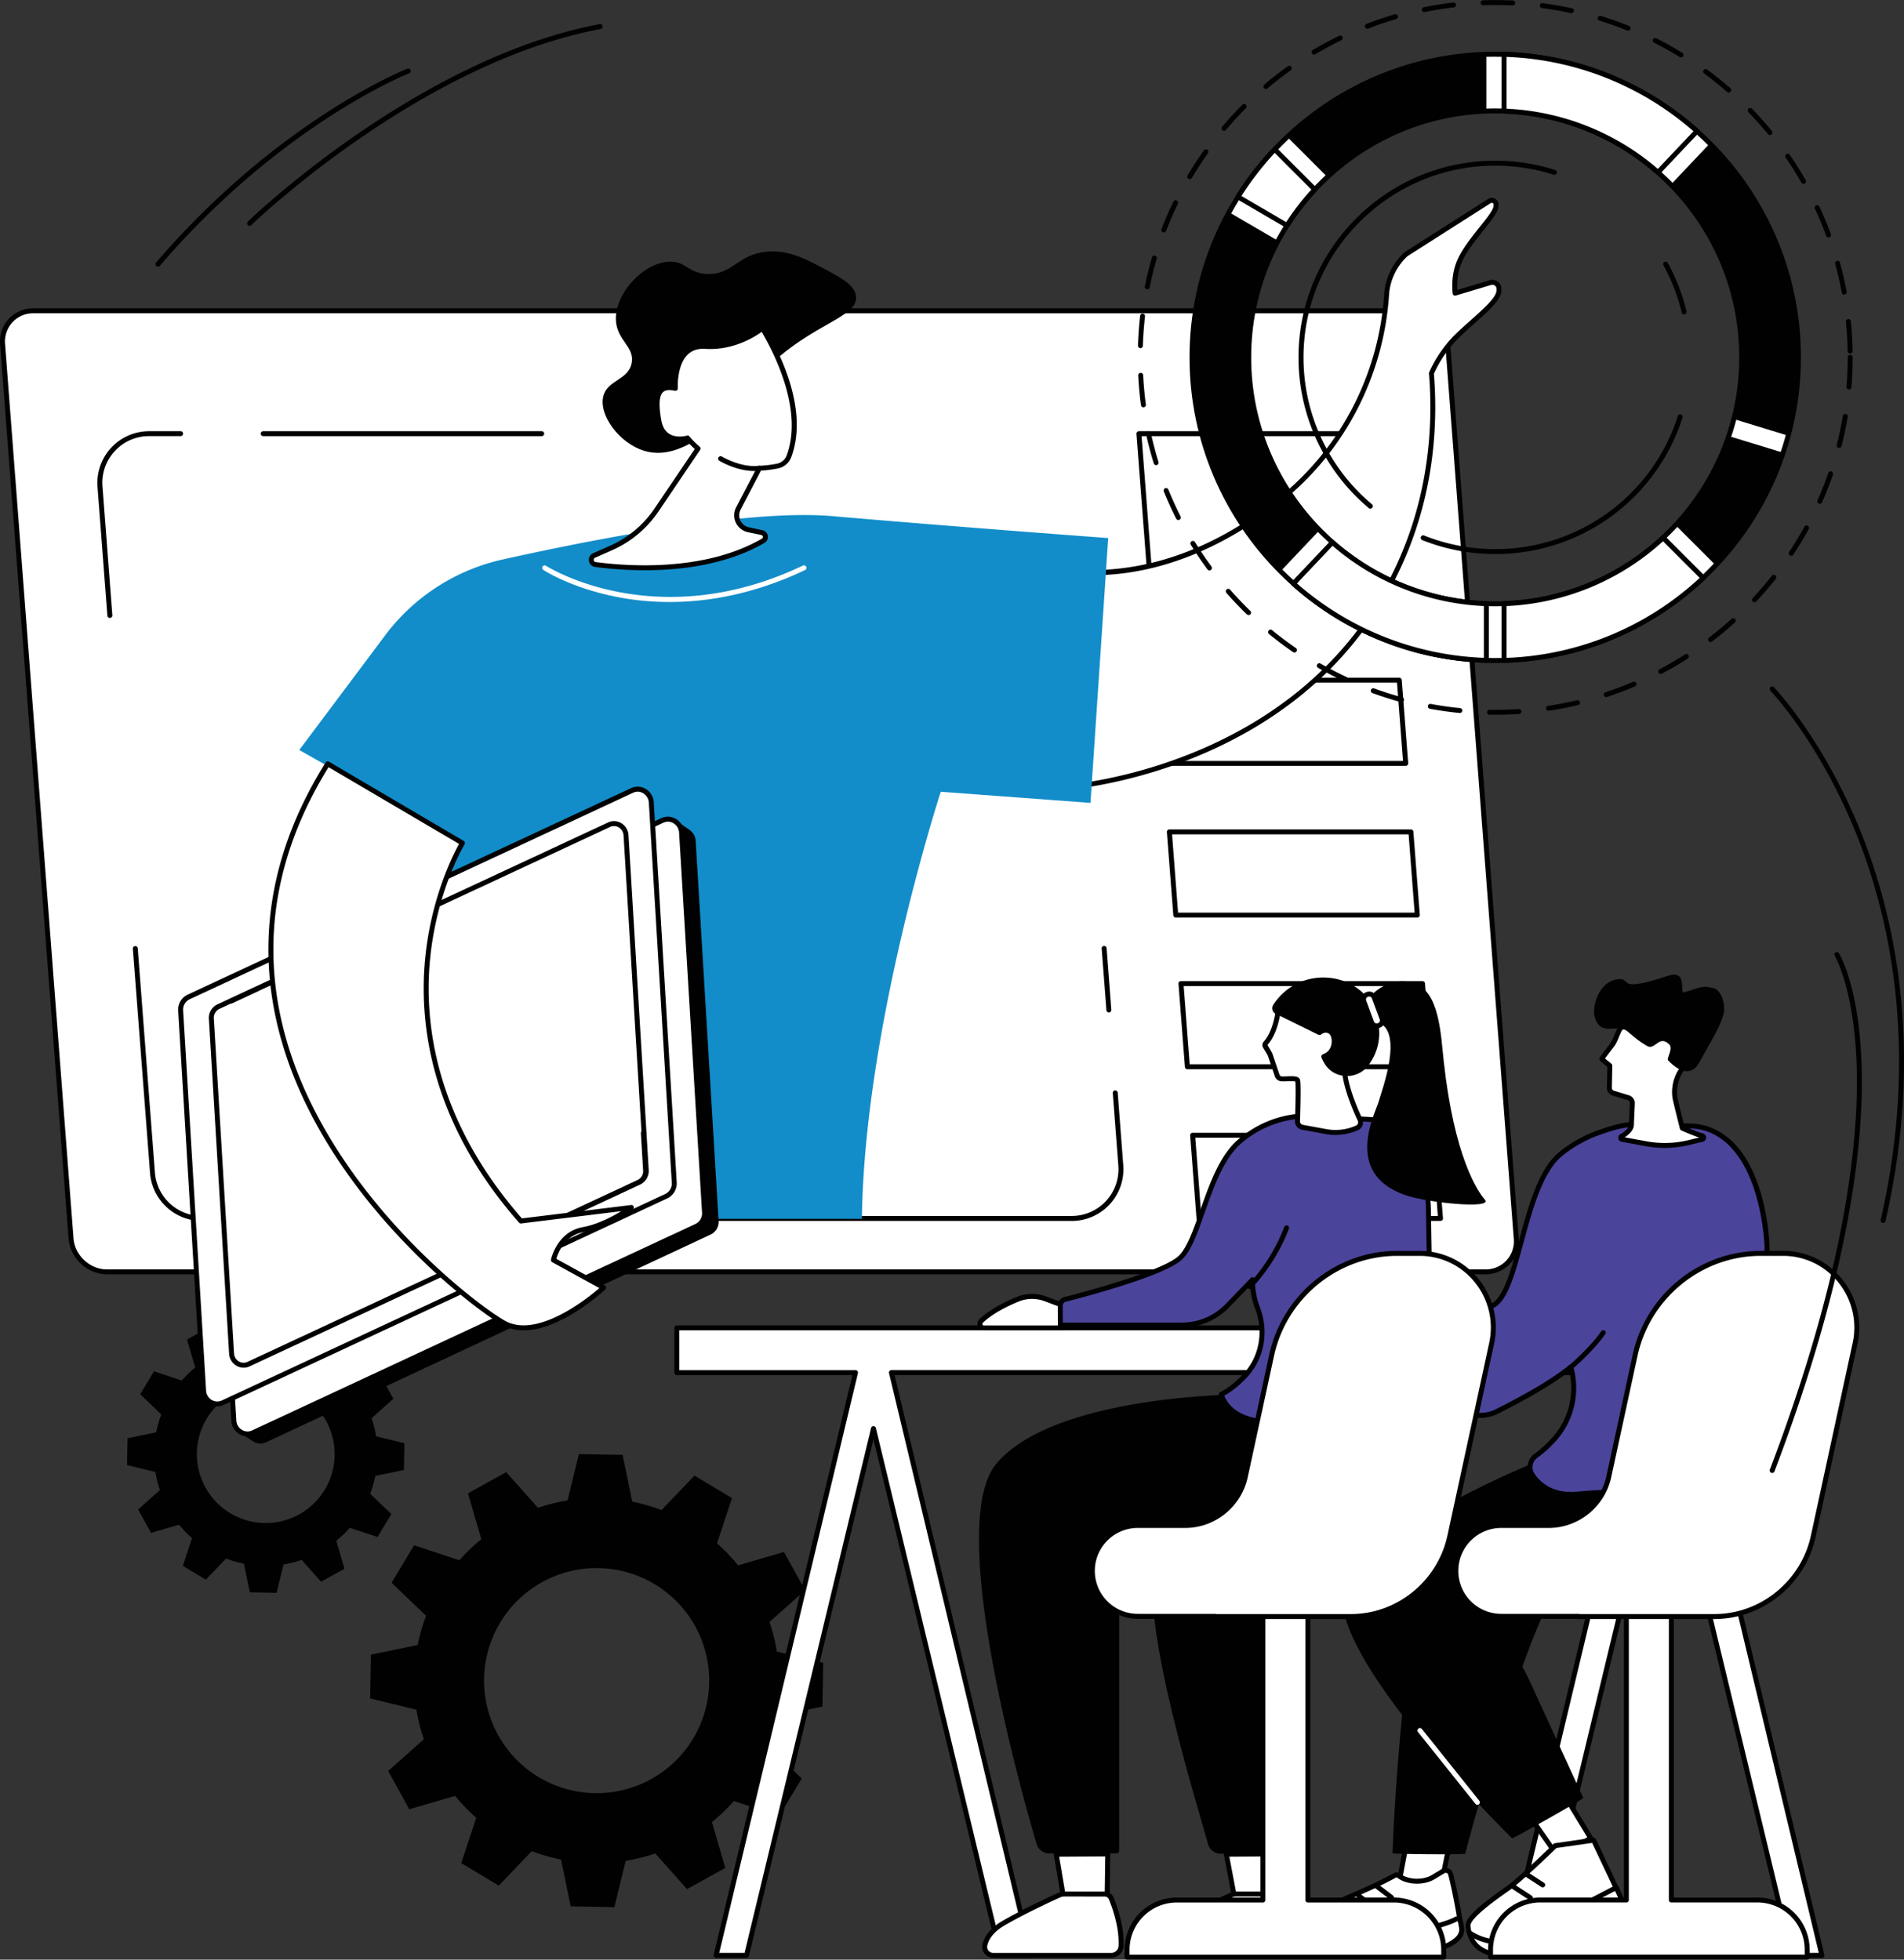 <svg id="Layer_1" data-name="Layer 1" xmlns="http://www.w3.org/2000/svg" viewBox="0 0 1777.69 1830"><rect x="0" y="0" width="1777.69" height="1830" fill="#333333" stroke="none"/><defs><style>.cls-1{fill:#010101;}.cls-2{fill:#fff;}.cls-3{fill:#128dc9;}.cls-4{fill:#4b449b;}</style></defs><g id="Online_workshop" data-name="Online workshop"><path class="cls-1" d="M-81.83,1006.11-60,994l-7.63-26.2A103.92,103.92,0,0,0-55,955.75l25.87,8.57,12.89-21.41L-36,924a105,105,0,0,0,4.8-16.71l26.73-5.52.46-25-26.48-6.48a103.58,103.58,0,0,0-4.23-16.89l20.39-18.14-12.1-21.86-26.2,7.63a103.24,103.24,0,0,0-12.07-12.55l8.58-25.87-21.41-12.89-18.88,19.72a104.52,104.52,0,0,0-16.71-4.8L-118.65,758l-25-.45L-150.11,784A102.31,102.31,0,0,0-167,788.21l-18.15-20.39L-207,779.92l7.64,26.2a103.92,103.92,0,0,0-12.55,12.06l-25.88-8.57L-250.68,831-231,849.9a105.6,105.6,0,0,0-4.81,16.71l-26.73,5.52-.45,25,26.47,6.48a104.35,104.35,0,0,0,4.23,16.89l-20.38,18.14,12.1,21.87,26.2-7.64a102.41,102.41,0,0,0,12.06,12.55l-8.57,25.88,21.41,12.88,18.87-19.72a105.6,105.6,0,0,0,16.71,4.81l5.53,26.73,25,.45,6.48-26.47A104.61,104.61,0,0,0-100,985.73Zm-107.94-88a64.31,64.31,0,0,1,25.14-87.42,64.32,64.32,0,0,1,87.42,25.13,64.33,64.33,0,0,1-25.13,87.43A64.33,64.33,0,0,1-189.77,918.11Z" transform="translate(381.61 470.96)"/><path class="cls-1" d="M259.85,1293.13l35.72-19.77-12.48-42.81a168,168,0,0,0,20.51-19.71l42.28,14,21.05-35L334.71,1159a170.57,170.57,0,0,0,7.85-27.3l43.68-9,.74-40.82-43.26-10.59a169,169,0,0,0-6.91-27.59l33.31-29.65-19.77-35.72-42.81,12.48a169.46,169.46,0,0,0-19.71-20.51l14-42.27-35-21L236,939.19a172.66,172.66,0,0,0-27.3-7.85l-9-43.68-40.82-.74-10.59,43.26a170,170,0,0,0-27.59,6.91L91,903.79,55.32,923.56l12.48,42.8a170.23,170.23,0,0,0-20.51,19.71L5,972.07l-21,35,32.22,30.84a171.61,171.61,0,0,0-7.85,27.3l-43.68,9-.74,40.82,43.26,10.58a170.16,170.16,0,0,0,6.91,27.6l-33.3,29.64L.54,1218.58l42.81-12.47a169.4,169.4,0,0,0,19.71,20.5l-14,42.28,35,21,30.84-32.22a170.57,170.57,0,0,0,27.3,7.85l9,43.68L192,1310l10.58-43.26a168.11,168.11,0,0,0,27.6-6.91ZM83.49,1149.35a105.1,105.1,0,1,1,142.85,41.06A105.11,105.11,0,0,1,83.49,1149.35Z" transform="translate(381.61 470.96)"/><path class="cls-2" d="M-350.36-180.73H936.49c17.25,0,32.31,14,33.63,31.24l63.9,835c1.32,17.25-11.59,31.23-28.85,31.23H-281.67c-17.25,0-32.31-14-33.63-31.23l-63.91-835C-380.53-166.74-367.61-180.73-350.36-180.73Z" transform="translate(381.61 470.96)"/><path class="cls-1" d="M1005.17,719H-281.67c-18.41,0-34.52-15-35.93-33.37l-63.91-835a31.16,31.16,0,0,1,8.1-23.86A31,31,0,0,1-350.36-183H936.49c18.4,0,34.52,15,35.93,33.37l63.91,835A30.84,30.84,0,0,1,1005.17,719ZM-350.36-178.42A26.39,26.39,0,0,0-370-170a26.57,26.57,0,0,0-6.88,20.37l63.9,835c1.23,16.05,15.28,29.1,31.33,29.1H1005.17a26.21,26.21,0,0,0,26.55-28.75l-63.9-835c-1.23-16.05-15.29-29.1-31.33-29.1Z" transform="translate(381.61 470.96)"/><path class="cls-1" d="M653.71,474.5a2.32,2.32,0,0,1-2.3-2.14L647,415a2.31,2.31,0,1,1,4.6-.35L656,472a2.32,2.32,0,0,1-2.13,2.48Z" transform="translate(381.61 470.96)"/><path class="cls-1" d="M619,669.18H-193.37a48.5,48.5,0,0,1-48.14-44.6L-257.56,415a2.32,2.32,0,0,1,2.13-2.48A2.32,2.32,0,0,1-253,414.6l16.05,209.63a43.87,43.87,0,0,0,43.54,40.33H619a43.67,43.67,0,0,0,43.54-47l-5.19-67.79a2.29,2.29,0,0,1,2.12-2.47,2.33,2.33,0,0,1,2.48,2.12l5.19,67.79a48.28,48.28,0,0,1-48.14,52Z" transform="translate(381.61 470.96)"/><path class="cls-1" d="M-279.06,106.08a2.3,2.3,0,0,1-2.3-2.13l-9.21-120.27a48.42,48.42,0,0,1,12.73-36.49,48.37,48.37,0,0,1,35.42-15.47H-213A2.3,2.3,0,0,1-210.66-66a2.3,2.3,0,0,1-2.31,2.3h-29.45a43.24,43.24,0,0,0-32,14,43.22,43.22,0,0,0-11.5,33l9.2,120.27a2.29,2.29,0,0,1-2.12,2.47Z" transform="translate(381.61 470.96)"/><path class="cls-1" d="M124.15-63.67h-260a2.3,2.3,0,0,1-2.3-2.3,2.3,2.3,0,0,1,2.3-2.31h260A2.3,2.3,0,0,1,126.46-66,2.3,2.3,0,0,1,124.15-63.67Z" transform="translate(381.61 470.96)"/><path class="cls-1" d="M930.81,244.24H705.32a2.3,2.3,0,0,1-2.3-2.14l-5.95-77.69a2.3,2.3,0,0,1,2.3-2.48H924.86a2.3,2.3,0,0,1,2.3,2.13l6,77.69a2.31,2.31,0,0,1-2.3,2.49Zm-223.35-4.62H928.32l-5.6-73.08H701.86Z" transform="translate(381.61 470.96)"/><path class="cls-1" d="M941.65,385.88H716.16a2.3,2.3,0,0,1-2.3-2.13l-6-77.69a2.31,2.31,0,0,1,2.3-2.49H935.7a2.3,2.3,0,0,1,2.3,2.13l6,77.7a2.31,2.31,0,0,1-2.3,2.48ZM718.3,381.27H939.16l-5.6-73.08H712.7Z" transform="translate(381.61 470.96)"/><path class="cls-1" d="M952.49,527.53H727a2.31,2.31,0,0,1-2.3-2.13l-6-77.7a2.28,2.28,0,0,1,.61-1.74,2.32,2.32,0,0,1,1.69-.74H946.54a2.32,2.32,0,0,1,2.31,2.13l5.94,77.7a2.31,2.31,0,0,1-2.3,2.48Zm-223.35-4.62H950l-5.59-73.07H723.54Z" transform="translate(381.61 470.96)"/><path class="cls-1" d="M963.33,669.18H737.84a2.31,2.31,0,0,1-2.3-2.14l-5.95-77.69a2.32,2.32,0,0,1,.61-1.74,2.29,2.29,0,0,1,1.7-.74H957.38a2.31,2.31,0,0,1,2.31,2.13l5.94,77.69a2.31,2.31,0,0,1-2.3,2.49ZM740,664.56H960.84l-5.59-73.08H734.39Z" transform="translate(381.61 470.96)"/><path class="cls-1" d="M920.24,106.07H694.75a2.3,2.3,0,0,1-2.3-2.14l-13-169.73a2.28,2.28,0,0,1,.61-1.74,2.32,2.32,0,0,1,1.69-.74H907.24a2.3,2.3,0,0,1,2.3,2.13l13,169.73a2.31,2.31,0,0,1-2.3,2.49Zm-223.35-4.62H917.74L905.1-63.67H684.24Z" transform="translate(381.61 470.96)"/><path class="cls-2" d="M585.43,56s104.4,40.28,230-61.71c57.62-46.81,92.69-115.9,97.6-190a56.66,56.66,0,0,1,18.07-37.88L1009-283.2a4.16,4.16,0,0,1,4.89.3c1.52,1.24,1.32,3.73,1.24,4.74-.74,9-25.08,31-33.79,50.67-2.74,6.16-5.67,16-4.33,30.29l32.83-9.79a6.47,6.47,0,0,1,6.56,1.76c2,2.09,1.55,5.33,1.38,6.64-1.41,10.91-27.08,29-41.51,44.06a114.87,114.87,0,0,0-21.44,32.17c3.1,37.53,4.61,122-44.57,207.24-92,159.48-278.43,178-298,179.65Z" transform="translate(381.61 470.96)"/><path class="cls-1" d="M612.28,266.84a2.31,2.31,0,0,1-2.28-2L583.14,56.32a2.31,2.31,0,0,1,3.12-2.45c1,.4,104.7,38.53,227.7-61.35,56.6-46,91.87-114.62,96.75-188.34a58.79,58.79,0,0,1,18.81-39.42,2.1,2.1,0,0,1,.33-.26l77.91-49.65a6.46,6.46,0,0,1,7.6.46c2.45,2,2.17,5.43,2.07,6.71-.42,5.12-6.4,12.61-14,22.09-7.35,9.19-15.69,19.6-20,29.33-3.44,7.74-4.9,16.58-4.36,26.33l30.09-9a8.72,8.72,0,0,1,8.89,2.38c2.74,2.89,2.2,7,2,8.53-1.06,8.18-13,18.78-25.66,30-5.8,5.15-11.79,10.46-16.47,15.36a113.29,113.29,0,0,0-20.76,31C961.41-69.76,957,8.49,912.26,86c-91.83,159.19-278.77,179-299.78,180.79ZM588.2,59.39,614.29,262c29.14-2.77,205.92-25.67,294-178.3,44.31-76.81,48.53-154.37,44.27-205.9a2.28,2.28,0,0,1,.2-1.15,118,118,0,0,1,21.88-32.8c4.8-5,10.87-10.41,16.73-15.62,10.93-9.69,23.32-20.68,24.16-27.15.13-1,.45-3.46-.78-4.76a4.16,4.16,0,0,0-4.22-1.13L977.67-195a2.31,2.31,0,0,1-2-.3,2.3,2.3,0,0,1-1-1.7c-1.09-11.66.43-22.23,4.52-31.44,4.56-10.27,13.09-20.94,20.61-30.35,6.52-8.15,12.68-15.86,13-19.57.15-1.9-.14-2.55-.4-2.77a1.83,1.83,0,0,0-2.18-.13l-77.74,49.54a54.18,54.18,0,0,0-17.19,36.19c-5,75-40.85,144.84-98.45,191.62C751.52,49.17,692,63.25,653.48,65.72,620.06,67.85,596.76,62,588.2,59.39Z" transform="translate(381.61 470.96)"/><path class="cls-3" d="M-78,667.25H423.12c2.13-179.52,73.63-398.84,73.63-398.84L636.53,278.8,653.07,31.51S510.59,21,395.27,11c-77.86-6.71-222.18,21.5-307.7,40.54A188,188,0,0,0-22.06,122.42l-80.12,107,87,49.4C-89.74,404.61-89.08,564.59-78,667.25Z" transform="translate(381.61 470.96)"/><path class="cls-1" d="M267.9,314.2l21.43,355a13.05,13.05,0,0,1-7.42,12.68l-415.14,194a12.35,12.35,0,0,1-12-.84c-3.32-2.14-13.09-8.3-13.09-8.3l-14.31-357A13.07,13.07,0,0,1-165.24,497L251.59,296.63s7.36,5.11,10.87,7.62A13.15,13.15,0,0,1,267.9,314.2Z" transform="translate(381.61 470.96)"/><path class="cls-2" d="M254.7,306.33l21.44,355A13.08,13.08,0,0,1,268.72,674l-414,192.83c-8.12,3.78-17.44-2-18-11.15l-21.44-355A13.08,13.08,0,0,1-177.3,488l414-192.84C244.83,291.4,254.15,297.17,254.7,306.33Z" transform="translate(381.61 470.96)"/><path class="cls-1" d="M-150.55,870.36a14.68,14.68,0,0,1-7.56-2.12,15.46,15.46,0,0,1-7.48-12.39l-21.43-355a15.47,15.47,0,0,1,8.75-14.91l414-192.84a14.57,14.57,0,0,1,13.8.71A15.49,15.49,0,0,1,257,306.19l21.43,355a15.48,15.48,0,0,1-8.75,14.92L-144.31,869A14.74,14.74,0,0,1-150.55,870.36ZM242,296.31a10.22,10.22,0,0,0-4.29,1l-414,192.84a10.84,10.84,0,0,0-6.1,10.46l21.44,355a10.83,10.83,0,0,0,5.23,8.7,10,10,0,0,0,9.49.5l414-192.84a10.84,10.84,0,0,0,6.09-10.45l-21.44-355a10.83,10.83,0,0,0-5.23-8.7A10.11,10.11,0,0,0,242,296.31Z" transform="translate(381.61 470.96)"/><path class="cls-2" d="M226.48,278.32l21.43,355A13.08,13.08,0,0,1,240.49,646l-414,192.83c-8.12,3.79-17.44-2-18-11.15l-21.43-355A13.06,13.06,0,0,1-205.52,460l414-192.84C216.61,263.39,225.93,269.16,226.48,278.32Z" transform="translate(381.61 470.96)"/><path class="cls-1" d="M-178.78,842.35a14.68,14.68,0,0,1-7.56-2.12,15.45,15.45,0,0,1-7.47-12.39l-21.44-355a15.49,15.49,0,0,1,8.75-14.92l414-192.84a14.57,14.57,0,0,1,13.8.71,15.45,15.45,0,0,1,7.47,12.39l21.44,355a15.5,15.5,0,0,1-8.75,14.92l-414,192.83A14.7,14.7,0,0,1-178.78,842.35Zm392.52-574a10.14,10.14,0,0,0-4.28,1l-414,192.84a10.83,10.83,0,0,0-6.09,10.46l21.44,355a10.86,10.86,0,0,0,5.22,8.71,10.05,10.05,0,0,0,9.49.49l414-192.84a10.82,10.82,0,0,0,6.09-10.45l-21.43-355a10.87,10.87,0,0,0-5.24-8.7A10.11,10.11,0,0,0,213.74,268.3Z" transform="translate(381.61 470.96)"/><path class="cls-2" d="M202.89,309l18.89,312.79A11.56,11.56,0,0,1,215.24,633L-149.54,802.88a11.26,11.26,0,0,1-15.86-9.83l-18.89-312.79a11.54,11.54,0,0,1,6.54-11.18L187,299.17C194.19,295.84,202.4,300.92,202.89,309Z" transform="translate(381.61 470.96)"/><path class="cls-1" d="M-154.18,806.23a13.27,13.27,0,0,1-6.8-1.9,13.92,13.92,0,0,1-6.72-11.14L-186.59,480.4A13.92,13.92,0,0,1-178.72,467l364.78-169.9a13.06,13.06,0,0,1,12.41.64,13.89,13.89,0,0,1,6.72,11.14l18.89,312.79a13.92,13.92,0,0,1-7.87,13.41L-148.57,805A13.32,13.32,0,0,1-154.18,806.23ZM191.66,300.44a8.62,8.62,0,0,0-3.65.82L-176.77,471.17a9.26,9.26,0,0,0-5.21,8.95l18.89,312.79a9.27,9.27,0,0,0,4.47,7.45,8.54,8.54,0,0,0,8.1.42l364.79-169.9a9.28,9.28,0,0,0,5.2-9L200.59,309.14a9.29,9.29,0,0,0-4.48-7.45A8.64,8.64,0,0,0,191.66,300.44Z" transform="translate(381.61 470.96)"/><path class="cls-1" d="M124.15,677.6a2.31,2.31,0,0,1-1-4.4l90.48-42.15a9.28,9.28,0,0,0,5.21-8.95l-2.09-34.72a2.3,2.3,0,1,1,4.6-.28l2.1,34.73a13.92,13.92,0,0,1-7.87,13.41l-90.49,42.14A2.22,2.22,0,0,1,124.15,677.6Z" transform="translate(381.61 470.96)"/><path class="cls-1" d="M-165.8,466.22a2.31,2.31,0,0,1-2.09-1.33,2.31,2.31,0,0,1,1.11-3.07l59.86-28.06a2.3,2.3,0,0,1,3.07,1.11,2.3,2.3,0,0,1-1.1,3.07L-164.82,466A2.29,2.29,0,0,1-165.8,466.22Z" transform="translate(381.61 470.96)"/><path class="cls-2" d="M-75.64,242.31l125.79,74s-105,171.44,54.58,353l103.12-12.66s-22.17,16.54-45,20.68-27.72,28.46-27.72,28.46L182,731.45s-57.64,53.62-93.73,32.71S-248.18,518.26-75.64,242.31Z" transform="translate(381.61 470.96)"/><path class="cls-1" d="M107.41,771.34a39.74,39.74,0,0,1-20.3-5.19c-32.5-18.84-171.84-127.27-208.9-276.58-21-84.44-6.1-168,44.2-248.48a2.3,2.3,0,0,1,3.12-.77l125.79,74a2.31,2.31,0,0,1,1.07,1.43,2.34,2.34,0,0,1-.27,1.77c-.26.42-26.1,43.31-32.24,107.64-5.63,59.1,4.71,148.93,85.78,241.68l101.9-12.51a2.28,2.28,0,0,1,2.43,1.43,2.31,2.31,0,0,1-.77,2.71c-.92.69-22.86,16.91-46,21.1-17.73,3.21-23.91,19.76-25.44,25l45.29,24.86a2.29,2.29,0,0,1,1.18,1.74,2.31,2.31,0,0,1-.72,2C181.57,735,142,771.34,107.41,771.34ZM-74.87,245.44c-48.65,78.75-62.93,160.5-42.44,243C-80.63,636.2,57.26,743.51,89.43,762.16c30.15,17.47,77.42-20.64,88.58-30.26l-44-24.14a2.32,2.32,0,0,1-1.15-2.48c0-.26,5.47-25.92,29.57-30.29,13.86-2.51,27.61-9.8,36-14.92L105,671.54a2.26,2.26,0,0,1-2-.77c-83-94.39-93.48-186-87.69-246.3,5.51-57.38,26.5-98,31.7-107.36Z" transform="translate(381.61 470.96)"/><path class="cls-1" d="M274.05-63.45C261.53-55.65,241.87-43.4,220-49.94c-23.32-7-42.68-33.29-38.35-50.91,3.79-15.44,23.53-15.09,26.55-31.17,2.84-15.14-13.62-20.88-14.75-39.48-1.5-24.79,25.3-54.36,50.15-55.07,15.25-.43,16.79,10.37,34.42,11.43,24,1.44,28.79-18.14,56-20.78,19.64-1.9,35.67,6.46,49.17,13.51,20,10.45,33.18,17.31,34.42,28,2.54,22-48.88,25.51-96.37,81C304-93.13,297.49-78,274.05-63.45Z" transform="translate(381.61 470.96)"/><path class="cls-2" d="M355.08-45.09c18.53-50.28-21.89-114.21-24.86-119.48,0,0-22.86,19-53.35,17s-28,39.24-28,39.24c-16.58-3.66-19.47,7.49-15.37,30.26S260.25-62,260.25-62a80.93,80.93,0,0,0,9.86,9.9L231.39,5.22a100.27,100.27,0,0,1-42.6,35.6l-15.7,6.93a4.43,4.43,0,0,0,1.17,8.44C204.93,60.31,276.94,65.45,331,34a4.13,4.13,0,0,0-1.27-7.59l-12.58-2.68a13.82,13.82,0,0,1-9.36-19.91l19.63-37.55a106.48,106.48,0,0,0,17-2.08A14.53,14.53,0,0,0,355.08-45.09Z" transform="translate(381.61 470.96)"/><path class="cls-1" d="M220.26,61.55A353.65,353.65,0,0,1,174,58.48a6.73,6.73,0,0,1-1.8-12.84l15.69-6.93A97.8,97.8,0,0,0,229.48,3.93l37.58-55.59a83.39,83.39,0,0,1-7.65-7.74c-3.32.69-11.56,1.76-18.48-2.52-5.09-3.14-8.34-8.44-9.66-15.75C228.33-94,229.2-103.35,234.09-108c2.88-2.78,7-3.8,12.46-3.06,0-6.57,1.14-22.63,10.52-32,5.09-5.07,11.8-7.36,19.95-6.81,29.2,2,51.5-16.28,51.73-16.47a2.34,2.34,0,0,1,1.89-.49,2.28,2.28,0,0,1,1.59,1.14c.15.27.4.69.74,1.26,15.76,26.69,39.88,77.8,24.28,120.15a16.77,16.77,0,0,1-12.38,10.73,107.77,107.77,0,0,1-16,2.06l-19,36.38a11.5,11.5,0,0,0,7.81,16.58l12.56,2.68a6.42,6.42,0,0,1,5,5.32A6.32,6.32,0,0,1,332.16,36C297,56.44,254.23,61.55,220.26,61.55Zm40-125.83a2.27,2.27,0,0,1,1.77.83,79.13,79.13,0,0,0,9.58,9.62,2.3,2.3,0,0,1,.43,3L233.3,6.52a102.42,102.42,0,0,1-43.58,36.41L174,49.86a2.07,2.07,0,0,0-1.25,2.26,2,2,0,0,0,1.8,1.79C203.31,57.76,276,63.34,329.83,32a1.69,1.69,0,0,0,.84-1.81,1.8,1.8,0,0,0-1.44-1.53L316.67,26A16.12,16.12,0,0,1,305.73,2.74l19.64-37.55A2.32,2.32,0,0,1,327.32-36a104.27,104.27,0,0,0,16.62-2,12.19,12.19,0,0,0,9-7.8c15.27-41.45-10.78-93.72-23.37-115.26-6.48,4.71-26.8,17.6-52.84,15.88-6.76-.45-12.27,1.38-16.38,5.47-10.26,10.19-9.13,31.11-9.12,31.32a2.28,2.28,0,0,1-.8,1.89,2.32,2.32,0,0,1-2,.5c-5.32-1.17-9-.72-11.13,1.37-3.56,3.42-4,12-1.48,26.23,1.08,5.95,3.61,10.2,7.52,12.63,6.94,4.31,16.18,1.7,16.28,1.67A2.3,2.3,0,0,1,260.25-64.28Zm94.83,19.19h0Z" transform="translate(381.61 470.96)"/><path class="cls-1" d="M322.48-31.13c-16.53,0-31.79-9.12-32.5-9.55a2.31,2.31,0,0,1-.78-3.17,2.32,2.32,0,0,1,3.17-.78c.18.11,18,10.74,34.75,8.6a2.31,2.31,0,0,1,2.58,2,2.31,2.31,0,0,1-2,2.58A41.68,41.68,0,0,1,322.48-31.13Z" transform="translate(381.61 470.96)"/><path class="cls-2" d="M243.54,91.21a255.48,255.48,0,0,1-48.63-4.61c-43-8.34-68.25-24.7-69.31-25.39a2.31,2.31,0,0,1,2.53-3.86c1,.66,102.54,65.28,239.89-.15a2.31,2.31,0,0,1,2,4.17C322.18,84.15,278.86,91.21,243.54,91.21Z" transform="translate(381.61 470.96)"/><path class="cls-1" d="M1014.41,196.48c-1.83,0-3.66,0-5.48,0a2.31,2.31,0,0,1,0-4.61h0c9.1.14,18.38-.09,27.49-.69a2.31,2.31,0,0,1,.3,4.61C1029.38,196.23,1021.85,196.48,1014.41,196.48Zm-33.08-1.63-.23,0c-9.2-.91-18.49-2.22-27.59-3.9a2.31,2.31,0,1,1,.83-4.54c9,1.66,18.14,3,27.22,3.85a2.31,2.31,0,0,1-.23,4.61Zm82.82-2.08a2.31,2.31,0,0,1-.34-4.59c9-1.36,18.11-3.12,27-5.23a2.31,2.31,0,0,1,1.07,4.49c-9,2.14-18.2,3.93-27.36,5.31Zm-137.21-8a2.18,2.18,0,0,1-.61-.08c-8.92-2.43-17.86-5.28-26.56-8.46a2.31,2.31,0,0,1,1.59-4.34c8.58,3.14,17.39,5.95,26.18,8.35a2.3,2.3,0,0,1-.6,4.53ZM1118,180a2.31,2.31,0,0,1-.72-4.5c8.66-2.85,17.31-6.1,25.71-9.67a2.31,2.31,0,1,1,1.8,4.25c-8.51,3.62-17.28,6.91-26.07,9.8A2.27,2.27,0,0,1,1118,180ZM875,165.8a2.27,2.27,0,0,1-1-.21c-8.4-3.91-16.74-8.21-24.78-12.8a2.31,2.31,0,1,1,2.29-4c7.93,4.53,16.15,8.77,24.44,12.62a2.31,2.31,0,0,1-1,4.4Zm293.88-7.43a2.28,2.28,0,0,1-2-1.23,2.31,2.31,0,0,1,1-3.12c8.07-4.26,16.07-8.91,23.75-13.83a2.31,2.31,0,1,1,2.49,3.89c-7.79,5-15.9,9.71-24.08,14A2.29,2.29,0,0,1,1168.85,158.37Zm-341.94-20a2.3,2.3,0,0,1-1.3-.41c-7.63-5.24-15.13-10.87-22.3-16.74a2.31,2.31,0,1,1,2.92-3.57c7.07,5.78,14.47,11.34,22,16.5a2.31,2.31,0,0,1-1.31,4.22Zm388.53-9.81a2.31,2.31,0,0,1-1.4-4.15c7.25-5.53,14.36-11.45,21.13-17.58a2.31,2.31,0,0,1,3.1,3.42c-6.87,6.22-14.08,12.22-21.43,17.83A2.3,2.3,0,0,1,1215.44,128.57ZM784.08,103.35a2.29,2.29,0,0,1-1.61-.65c-6.65-6.43-13.12-13.22-19.21-20.19a2.31,2.31,0,0,1,3.47-3c6,6.87,12.39,13.57,18.95,19.92a2.3,2.3,0,0,1-1.6,4Zm472.38-11.9a2.3,2.3,0,0,1-1.69-3.88c6.25-6.69,12.29-13.7,17.94-20.85a2.31,2.31,0,1,1,3.62,2.87c-5.73,7.24-11.85,14.35-18.19,21.13A2.31,2.31,0,0,1,1256.46,91.45ZM747.64,61.74a2.31,2.31,0,0,1-1.86-.94c-5.5-7.45-10.75-15.22-15.61-23.09a2.31,2.31,0,1,1,3.93-2.43c4.79,7.77,10,15.43,15.39,22.78a2.31,2.31,0,0,1-1.85,3.68Zm543.13-13.69a2.32,2.32,0,0,1-1.92-3.59c5-7.6,9.83-15.52,14.23-23.53a2.31,2.31,0,1,1,4.05,2.23c-4.46,8.12-9.32,16.15-14.44,23.86A2.29,2.29,0,0,1,1290.77,48.05ZM718.61,14.66a2.29,2.29,0,0,1-2.06-1.26C712.37,5.15,708.49-3.38,705-12a2.31,2.31,0,0,1,1.27-3,2.31,2.31,0,0,1,3,1.28c3.43,8.45,7.25,16.87,11.37,25a2.3,2.3,0,0,1-2,3.35ZM1317.41-.46a2.21,2.21,0,0,1-.94-.2,2.3,2.3,0,0,1-1.17-3c3.71-8.35,7.11-17,10.1-25.59a2.31,2.31,0,0,1,2.94-1.42,2.31,2.31,0,0,1,1.42,2.94c-3,8.74-6.48,17.47-10.24,25.94A2.32,2.32,0,0,1,1317.41-.46ZM697.84-36.59a2.31,2.31,0,0,1-2.21-1.62c-2.74-8.84-5.14-17.9-7.13-26.95a2.3,2.3,0,0,1,1.76-2.75A2.31,2.31,0,0,1,693-66.15c2,8.92,4.33,17.86,7,26.57a2.31,2.31,0,0,1-1.52,2.89A2.33,2.33,0,0,1,697.84-36.59Zm637.71-16.14a2.22,2.22,0,0,1-.57-.07,2.31,2.31,0,0,1-1.67-2.81c2.26-8.83,4.17-17.88,5.67-26.89a2.3,2.3,0,0,1,2.66-1.9,2.31,2.31,0,0,1,1.9,2.66c-1.53,9.14-3.47,18.31-5.76,27.27A2.29,2.29,0,0,1,1335.55-52.73ZM685.94-90.6a2.32,2.32,0,0,1-2.29-2c-1.22-9.15-2.07-18.49-2.54-27.76a2.31,2.31,0,0,1,2.19-2.42,2.28,2.28,0,0,1,2.42,2.19c.46,9.14,1.3,18.35,2.51,27.37a2.31,2.31,0,0,1-2,2.6Zm658.75-16.68h-.19a2.31,2.31,0,0,1-2.11-2.49c.75-9.07,1.13-18.31,1.13-27.46a2.3,2.3,0,0,1,2.3-2.31,2.3,2.3,0,0,1,2.31,2.31c0,9.28-.38,18.65-1.14,27.84A2.32,2.32,0,0,1,1344.69-107.28Zm1.08-33.51a2.31,2.31,0,0,1-2.31-2.26c-.15-9.14-.69-18.37-1.6-27.45a2.31,2.31,0,0,1,2.06-2.52,2.31,2.31,0,0,1,2.53,2.06c.92,9.2,1.47,18.56,1.63,27.82a2.31,2.31,0,0,1-2.27,2.35Zm-662.59-5.06h-.08a2.31,2.31,0,0,1-2.23-2.38c.3-9.26,1-18.61,2-27.79a2.32,2.32,0,0,1,2.56-2,2.31,2.31,0,0,1,2,2.56c-1,9.05-1.73,18.28-2,27.41A2.3,2.3,0,0,1,683.18-145.85Zm657.06-50a2.29,2.29,0,0,1-2.26-1.88c-1.67-9-3.74-18-6.15-26.79a2.31,2.31,0,0,1,1.61-2.84,2.32,2.32,0,0,1,2.84,1.62c2.45,8.92,4.55,18.06,6.24,27.17a2.32,2.32,0,0,1-1.85,2.69A3.11,3.11,0,0,1,1340.24-195.82Zm-650.69-5a2.38,2.38,0,0,1-.46,0,2.32,2.32,0,0,1-1.81-2.72c1.84-9.1,4.07-18.2,6.66-27.07a2.29,2.29,0,0,1,2.86-1.57,2.31,2.31,0,0,1,1.57,2.86c-2.55,8.74-4.75,17.72-6.56,26.69A2.32,2.32,0,0,1,689.55-200.79Zm636.06-48.37a2.31,2.31,0,0,1-2.16-1.51c-3.14-8.55-6.68-17.08-10.54-25.37a2.3,2.3,0,0,1,1.11-3.06,2.3,2.3,0,0,1,3.07,1.11c3.92,8.41,7.51,17.06,10.69,25.73a2.3,2.3,0,0,1-1.37,3A2.21,2.21,0,0,1,1325.61-249.16ZM705-253.9a2.26,2.26,0,0,1-.83-.16,2.31,2.31,0,0,1-1.32-3c3.32-8.63,7-17.24,11.1-25.59a2.3,2.3,0,0,1,3.08-1.06,2.3,2.3,0,0,1,1.07,3.08c-4,8.23-7.67,16.72-10.94,25.23A2.32,2.32,0,0,1,705-253.9Zm597.28-45.38a2.3,2.3,0,0,1-2-1.16c-4.53-7.91-9.45-15.74-14.63-23.26a2.3,2.3,0,0,1,.59-3.21,2.31,2.31,0,0,1,3.21.59c5.25,7.63,10.25,15.57,14.84,23.59a2.32,2.32,0,0,1-.86,3.15A2.38,2.38,0,0,1,1302.27-299.28ZM729.13-303.7A2.32,2.32,0,0,1,728-304a2.31,2.31,0,0,1-.81-3.16c4.72-8,9.84-15.82,15.21-23.37a2.31,2.31,0,0,1,3.22-.54,2.31,2.31,0,0,1,.54,3.22c-5.3,7.44-10.34,15.2-15,23.05A2.32,2.32,0,0,1,729.13-303.7Zm541.77-41.13a2.3,2.3,0,0,1-1.79-.84c-5.78-7.06-11.93-14-18.29-20.53a2.31,2.31,0,0,1,.06-3.26,2.31,2.31,0,0,1,3.26,0c6.44,6.66,12.68,13.66,18.55,20.81a2.31,2.31,0,0,1-.33,3.25A2.29,2.29,0,0,1,1270.9-344.83Zm-509.69-3.95a2.27,2.27,0,0,1-1.48-.55,2.3,2.3,0,0,1-.28-3.25c6-7.06,12.32-14,18.87-20.53a2.32,2.32,0,0,1,3.27,0,2.32,2.32,0,0,1,0,3.27c-6.46,6.46-12.72,13.27-18.61,20.24A2.32,2.32,0,0,1,761.21-348.78Zm471.2-35.78a2.32,2.32,0,0,1-1.52-.57c-6.87-6-14.09-11.81-21.43-17.22a2.3,2.3,0,0,1-.49-3.23,2.32,2.32,0,0,1,3.23-.49c7.44,5.49,14.76,11.37,21.73,17.46a2.31,2.31,0,0,1,.22,3.26A2.32,2.32,0,0,1,1232.41-384.56Zm-432.09-3.36a2.28,2.28,0,0,1-1.76-.82,2.29,2.29,0,0,1,.27-3.25c7.08-6,14.48-11.76,22-17.12a2.32,2.32,0,0,1,3.22.54,2.31,2.31,0,0,1-.54,3.22c-7.41,5.29-14.71,11-21.69,16.88A2.31,2.31,0,0,1,800.32-387.92Zm387.55-29.47a2.31,2.31,0,0,1-1.21-.34c-7.78-4.79-15.86-9.3-24-13.42a2.32,2.32,0,0,1-1-3.1,2.33,2.33,0,0,1,3.11-1c8.26,4.17,16.45,8.76,24.34,13.61a2.31,2.31,0,0,1,.75,3.18A2.3,2.3,0,0,1,1187.87-417.39ZM845.35-420a2.3,2.3,0,0,1-2-1.13,2.3,2.3,0,0,1,.81-3.16c8-4.73,16.2-9.17,24.52-13.22a2.31,2.31,0,0,1,3.09,1.06,2.31,2.31,0,0,1-1.07,3.09c-8.2,4-16.34,8.38-24.19,13A2.27,2.27,0,0,1,845.35-420Zm293.12-22.31a2.34,2.34,0,0,1-.86-.16c-8.49-3.43-17.21-6.53-25.92-9.22a2.31,2.31,0,0,1-1.52-2.89,2.29,2.29,0,0,1,2.88-1.52c8.84,2.73,17.68,5.87,26.29,9.35a2.3,2.3,0,0,1,1.27,3A2.29,2.29,0,0,1,1138.47-442.35Zm-243.4-1.86a2.31,2.31,0,0,1-2.15-1.47,2.31,2.31,0,0,1,1.32-3c8.64-3.33,17.52-6.34,26.41-8.94a2.31,2.31,0,0,1,2.86,1.57,2.32,2.32,0,0,1-1.57,2.87c-8.76,2.55-17.52,5.52-26,8.81A2.39,2.39,0,0,1,895.07-444.21Zm190.54-14.47a2.83,2.83,0,0,1-.5-.05c-8.89-1.95-18-3.55-27.07-4.75a2.31,2.31,0,0,1-2-2.59,2.31,2.31,0,0,1,2.59-2c9.19,1.22,18.43,2.84,27.45,4.82a2.3,2.3,0,0,1,1.76,2.75A2.32,2.32,0,0,1,1085.61-458.68Zm-137.45-1a2.32,2.32,0,0,1-2.26-1.85,2.33,2.33,0,0,1,1.81-2.73c9-1.83,18.31-3.31,27.52-4.39a2.32,2.32,0,0,1,2.56,2,2.31,2.31,0,0,1-2,2.56c-9.09,1.06-18.22,2.52-27.15,4.33A2.4,2.4,0,0,1,948.16-459.72Zm82.62-6.23h-.11c-9.12-.44-18.5-.51-27.5-.21h-.08a2.31,2.31,0,0,1-2.3-2.24,2.3,2.3,0,0,1,2.23-2.38c9.11-.31,18.62-.24,27.87.21a2.3,2.3,0,0,1,2.19,2.41A2.31,2.31,0,0,1,1030.78-465.95Z" transform="translate(381.61 470.96)"/><path class="cls-2" d="M1014.41-420.35c-156.35,0-283.11,126.75-283.11,283.11s126.76,283.11,283.11,283.11,283.11-126.76,283.11-283.11S1170.77-420.35,1014.41-420.35Zm0,513.25c-127.1,0-230.14-103-230.14-230.14s103-230.15,230.14-230.15,230.15,103,230.15,230.15S1141.52,92.9,1014.41,92.9Z" transform="translate(381.61 470.96)"/><path class="cls-1" d="M1014.41,148.17C857,148.17,729,20.14,729-137.24s128-285.42,285.41-285.42,285.42,128,285.42,285.42S1171.79,148.17,1014.41,148.17Zm0-566.21c-154.83,0-280.8,126-280.8,280.8s126,280.8,280.8,280.8,280.8-126,280.8-280.8S1169.24-418,1014.41-418Zm0,513.25C886.24,95.21,782-9.07,782-137.24S886.24-369.7,1014.41-369.7s232.46,104.28,232.46,232.46S1142.59,95.21,1014.41,95.21Zm0-460.29c-125.63,0-227.84,102.2-227.84,227.84S888.78,90.6,1014.41,90.6s227.84-102.21,227.84-227.84S1140-365.08,1014.41-365.08Z" transform="translate(381.61 470.96)"/><path class="cls-2" d="M845.93-294l-37.47-37.47a284.37,284.37,0,0,0-34.24,44.34L820-260.41A231.52,231.52,0,0,1,845.93-294Z" transform="translate(381.61 470.96)"/><path class="cls-1" d="M820-258.1a2.26,2.26,0,0,1-1.16-.32l-45.75-26.73a2.29,2.29,0,0,1-1.08-1.44,2.26,2.26,0,0,1,.29-1.77,287,287,0,0,1,34.51-44.7,2.3,2.3,0,0,1,1.65-.73,2.48,2.48,0,0,1,1.66.68l37.47,37.47a2.31,2.31,0,0,1,.06,3.21,229.7,229.7,0,0,0-25.7,33.26A2.29,2.29,0,0,1,820-258.1Zm-42.52-29.83,41.78,24.41a233.68,233.68,0,0,1,23.5-30.42l-34.21-34.22A282.92,282.92,0,0,0,777.45-287.93Z" transform="translate(381.61 470.96)"/><path class="cls-2" d="M1022.7-420.22v53A229.2,229.2,0,0,1,1166.43-310l36.41-38.5A281.91,281.91,0,0,0,1022.7-420.22Z" transform="translate(381.61 470.96)"/><path class="cls-1" d="M1166.43-307.72a2.27,2.27,0,0,1-1.52-.57,228,228,0,0,0-142.29-56.63,2.3,2.3,0,0,1-2.23-2.31v-53a2.31,2.31,0,0,1,.7-1.66,2.49,2.49,0,0,1,1.67-.65,285.5,285.5,0,0,1,181.62,72.29,2.28,2.28,0,0,1,.76,1.63,2.31,2.31,0,0,1-.62,1.68l-36.41,38.49A2.3,2.3,0,0,1,1166.43-307.72ZM1025-369.44a232.77,232.77,0,0,1,141.27,56.22l33.24-35.15A280.9,280.9,0,0,0,1025-417.84Z" transform="translate(381.61 470.96)"/><path class="cls-1" d="M1178.47-298.63a229.36,229.36,0,0,1,66.09,161.39,230.38,230.38,0,0,1-7.28,57.62L1288-64.1a283.16,283.16,0,0,0,9.56-73.14,282.22,282.22,0,0,0-82.63-199.9Z" transform="translate(381.61 470.96)"/><path class="cls-1" d="M1182.89,19.52,1220.36,57a282.8,282.8,0,0,0,62.86-105.21l-50.65-15.51A230,230,0,0,1,1182.89,19.52Z" transform="translate(381.61 470.96)"/><path class="cls-1" d="M850.36,24.15a229.39,229.39,0,0,1-66.09-161.39A229.17,229.17,0,0,1,811.6-246.11l-45.76-26.73a281.77,281.77,0,0,0-34.54,135.6A282.22,282.22,0,0,0,813.94,62.65Z" transform="translate(381.61 470.96)"/><path class="cls-2" d="M1171.18,31.24a229.31,229.31,0,0,1-148.48,61.5v53a282.13,282.13,0,0,0,186-77Z" transform="translate(381.61 470.96)"/><path class="cls-1" d="M1022.7,148a2.3,2.3,0,0,1-2.31-2.3v-53a2.31,2.31,0,0,1,2.23-2.31,227.55,227.55,0,0,0,147-60.88,2.3,2.3,0,0,1,3.21.06l37.47,37.47a2.35,2.35,0,0,1,.68,1.66,2.3,2.3,0,0,1-.73,1.65A284.85,284.85,0,0,1,1022.76,148ZM1025,95v48.39a280.22,280.22,0,0,0,180.32-74.7l-34.22-34.21A232.28,232.28,0,0,1,1025,95Z" transform="translate(381.61 470.96)"/><path class="cls-1" d="M857.65-305.72a229.24,229.24,0,0,1,148.48-61.51v-53a282.05,282.05,0,0,0-186,77Z" transform="translate(381.61 470.96)"/><path class="cls-2" d="M1006.13,145.74v-53a229.24,229.24,0,0,1-143.74-57.2L826,74A282,282,0,0,0,1006.13,145.74Z" transform="translate(381.61 470.96)"/><path class="cls-1" d="M1006.13,148h-.07A285.42,285.42,0,0,1,824.45,75.75a2.29,2.29,0,0,1-.77-1.62,2.32,2.32,0,0,1,.63-1.69L860.72,34a2.31,2.31,0,0,1,3.2-.15,228,228,0,0,0,142.29,56.63,2.32,2.32,0,0,1,2.23,2.31v53a2.3,2.3,0,0,1-2.31,2.3ZM829.3,73.88a280.9,280.9,0,0,0,174.52,69.47V95A232.74,232.74,0,0,1,862.55,38.73Z" transform="translate(381.61 470.96)"/><path class="cls-1" d="M1014.41,46.42a182.68,182.68,0,0,1-68.08-13A2.31,2.31,0,0,1,948,29.1a178.15,178.15,0,0,0,66.37,12.7A178.48,178.48,0,0,0,1184.92-82.45a2.32,2.32,0,0,1,2.9-1.49,2.31,2.31,0,0,1,1.5,2.9A183.1,183.1,0,0,1,1014.41,46.42Z" transform="translate(381.61 470.96)"/><path class="cls-1" d="M1190.77-177.39a2.3,2.3,0,0,1-2.24-1.77,177.64,177.64,0,0,0-17-44,2.32,2.32,0,0,1,.92-3.14,2.31,2.31,0,0,1,3.13.92A182.83,182.83,0,0,1,1193-180.24a2.32,2.32,0,0,1-1.71,2.79A2.48,2.48,0,0,1,1190.77-177.39Z" transform="translate(381.61 470.96)"/><path class="cls-1" d="M897.82,4a2.34,2.34,0,0,1-1.49-.54,183.36,183.36,0,0,1-65.58-140.68c0-101.28,82.39-183.67,183.66-183.67a183.78,183.78,0,0,1,56,8.69,2.31,2.31,0,0,1,1.49,2.9,2.28,2.28,0,0,1-2.9,1.49,179.16,179.16,0,0,0-54.57-8.46c-98.73,0-179,80.32-179,179.05A178.78,178.78,0,0,0,899.3-.09a2.3,2.3,0,0,1,.29,3.25A2.33,2.33,0,0,1,897.82,4Z" transform="translate(381.61 470.96)"/><polygon class="cls-2" points="1701.98 1240.01 631.91 1240.01 631.91 1281.8 798.76 1281.8 668.58 1825.99 696.99 1825.99 815.53 1334.11 934.07 1825.99 962.49 1825.99 832.3 1281.8 1701.98 1281.8 1701.98 1240.01"/><path class="cls-1" d="M580.88,1357.34H552.46a2.31,2.31,0,0,1-2.24-1.76L433.92,873,317.63,1355.58a2.31,2.31,0,0,1-2.25,1.76H287a2.27,2.27,0,0,1-1.81-.88,2.3,2.3,0,0,1-.44-2L414.23,813.15H250.3a2.3,2.3,0,0,1-2.3-2.31V769.05a2.3,2.3,0,0,1,2.3-2.3H1320.37a2.3,2.3,0,0,1,2.31,2.3v41.79a2.3,2.3,0,0,1-2.31,2.31H453.62l129.5,541.35a2.26,2.26,0,0,1-.43,2A2.29,2.29,0,0,1,580.88,1357.34Zm-26.6-4.61H578L448.45,811.38a2.29,2.29,0,0,1,.43-2,2.33,2.33,0,0,1,1.81-.88h867.37V771.36H252.61v37.17H417.15a2.31,2.31,0,0,1,2.25,2.85L289.89,1352.73h23.67L431.68,862.61a2.31,2.31,0,0,1,4.49,0Z" transform="translate(381.61 470.96)"/><polygon class="cls-2" points="1435.58 1825.99 1554.12 1334.05 1672.66 1825.99 1701.07 1825.99 1570.83 1281.49 1537.42 1281.44 1407.16 1825.99 1435.58 1825.99"/><path class="cls-1" d="M1319.47,1357.34h-28.42a2.31,2.31,0,0,1-2.24-1.76l-116.3-482.64-116.29,482.64a2.31,2.31,0,0,1-2.25,1.76h-28.41a2.27,2.27,0,0,1-1.81-.88,2.3,2.3,0,0,1-.44-2L1153.57,810a2.3,2.3,0,0,1,2.24-1.77l33.41.05a2.31,2.31,0,0,1,2.25,1.77l130.24,544.5a2.26,2.26,0,0,1-.43,2A2.3,2.3,0,0,1,1319.47,1357.34Zm-26.6-4.61h23.67L1187.4,812.84l-29.77,0-129.15,539.93h23.67l118.12-490.18a2.31,2.31,0,0,1,4.49,0Z" transform="translate(381.61 470.96)"/><path class="cls-2" d="M1044.17,804.56a2.3,2.3,0,0,1-2.31-2.3V776.48a2.31,2.31,0,1,1,4.62,0v25.78A2.3,2.3,0,0,1,1044.17,804.56Z" transform="translate(381.61 470.96)"/><path class="cls-2" d="M972.26,1248.14l-11,55a3.24,3.24,0,0,1-3.73,2.71l-32.31-8.22a2.85,2.85,0,0,1-1.91-3.43l9.31-49.19Z" transform="translate(381.61 470.96)"/><path class="cls-1" d="M958.11,1308.28a4.5,4.5,0,0,1-1.2-.16l-32.3-8.21a5.13,5.13,0,0,1-3.62-6.1l9.31-49.19a2.35,2.35,0,0,1,2.45-1.87l39.69,3.09a2.29,2.29,0,0,1,2.08,2.75l-11,55.05a5.88,5.88,0,0,1-2.61,3.82A5.13,5.13,0,0,1,958.11,1308.28Zm-23.66-60.77-8.92,47.16c-.08.42.07.73.21.77l32.31,8.21a.51.51,0,0,0,.35-.09,1.28,1.28,0,0,0,.54-.83l10.54-52.49Z" transform="translate(381.61 470.96)"/><polygon class="cls-2" points="1458.01 1671.88 1485.23 1716.63 1454.13 1733.11 1426.13 1693.08 1458.01 1671.88"/><path class="cls-1" d="M1072.52,1264.46a2.29,2.29,0,0,1-1.89-1l-28-40a2.32,2.32,0,0,1,.62-3.25l31.88-21.19a2.29,2.29,0,0,1,1.78-.33,2.32,2.32,0,0,1,1.47,1l27.22,44.75a2.3,2.3,0,0,1,.25,1.81,2.33,2.33,0,0,1-1.14,1.43l-31.11,16.48A2.3,2.3,0,0,1,1072.52,1264.46Zm-24.75-41.73,25.47,36.42,27.14-14.38-24.7-40.6Z" transform="translate(381.61 470.96)"/><path class="cls-2" d="M972.71,1279c2.21,7.91,6.87,30.22,8.82,43.64a16.8,16.8,0,0,1-12.24,18.58c-23,6.23-78.06,6-123.87,8-3.14.14-8.92-1.39-11.49-9-8.72-25.78,39.43-33.77,87-60a2.76,2.76,0,0,1,2.95.15c.54.39,1.24.87,2.06,1.39,8.28,5.27,22,5.27,30.45.22l9.5-5.71A4.58,4.58,0,0,1,972.71,1279Z" transform="translate(381.61 470.96)"/><path class="cls-1" d="M845,1351.51c-4.59,0-10.63-2.73-13.28-10.57-6.75-20,16.72-30.14,46.44-43,12.81-5.54,27.33-11.83,41.67-19.73a5,5,0,0,1,5.4.3c.52.38,1.18.83,2,1.32,7.47,4.75,20.3,4.84,28,.19l9.5-5.71a6.89,6.89,0,0,1,10.2,4.08h0c2.3,8.23,6.94,30.56,8.88,43.92a19.09,19.09,0,0,1-13.92,21.15c-17.38,4.7-51.71,5.73-88,6.81-12.09.36-24.59.73-36.32,1.25Zm77.3-69.34a.47.47,0,0,0-.25.07c-14.53,8-29.15,14.33-42.05,19.92-31.49,13.63-49,22.09-43.91,37.3,2.49,7.34,8.08,7.47,9.21,7.43,11.76-.52,24.28-.89,36.38-1.25,34.48-1,70.13-2.1,87-6.65a14.49,14.49,0,0,0,10.55-16c-1.86-12.86-6.51-35.32-8.75-43.35a2.3,2.3,0,0,0-1.37-1.53,2.27,2.27,0,0,0-2,.17l-9.5,5.71c-9.2,5.53-24,5.42-32.88-.25-.86-.56-1.6-1.06-2.17-1.47A.4.4,0,0,0,922.32,1282.17Z" transform="translate(381.61 470.96)"/><path class="cls-2" d="M982.92,1328.7c0,.23.07.4.08.47,1.22,8.42-6.77,13.59-14.41,17.18-22.68,10.65-114.28,4.55-117.82,4.31h-.19c-1.14,0-12.77,0-16.12-7.21a12,12,0,0,1-.83-3.35,16.42,16.42,0,0,1,.3-5.8,2.79,2.79,0,0,1,3.4-2.13c17,4.35,56.88,7.19,96.37,1.42,14.57-2.12,37.83-8.65,43.95-12.31a2.79,2.79,0,0,1,4.17,1.89C982.14,1324.76,982.53,1326.71,982.92,1328.7Z" transform="translate(381.61 470.96)"/><path class="cls-1" d="M908.17,1354.91c-28.37,0-55.48-1.81-57.56-2-1.43,0-14.3,0-18.25-8.55a14.16,14.16,0,0,1-1-4,18.76,18.76,0,0,1,.34-6.6,5.19,5.19,0,0,1,2.33-3.28,5,5,0,0,1,3.9-.58c14.73,3.77,53.68,7.47,95.46,1.37,14.23-2.08,37.18-8.47,43.09-12a5.1,5.1,0,0,1,4.68-.28,5.15,5.15,0,0,1,3,3.7l1.09,5.55h0l.1.54c1.5,10.29-8.25,16.13-15.71,19.63C958.73,1353.53,933,1354.91,908.17,1354.91Zm-57.61-6.57h.36c32.61,2.22,99,4.23,116.69-4.09,9.87-4.63,13.92-9.18,13.11-14.76l-1.16-5.89a.51.51,0,0,0-.3-.38.42.42,0,0,0-.43,0c-6.4,3.83-29.85,10.42-44.79,12.61-37.85,5.52-78.37,3.36-97.28-1.47a.42.42,0,0,0-.34,0,.56.56,0,0,0-.24.35,14.17,14.17,0,0,0-.26,5,9.29,9.29,0,0,0,.63,2.68c2.78,6,13.52,5.9,14,5.87Z" transform="translate(381.61 470.96)"/><path class="cls-1" d="M917.7,1303.36a2.29,2.29,0,0,1-1.4-.47l-13.89-10.58a2.31,2.31,0,0,1,2.79-3.68l13.9,10.58a2.31,2.31,0,0,1-1.4,4.15Z" transform="translate(381.61 470.96)"/><path class="cls-1" d="M899.23,1310.93a2.32,2.32,0,0,1-1.38-.47l-12.16-9.12a2.31,2.31,0,1,1,2.78-3.69l12.15,9.12a2.31,2.31,0,0,1-1.39,4.16Z" transform="translate(381.61 470.96)"/><path class="cls-2" d="M1070.48,1252.6l35.78-5.18,21.12,44.82a15.75,15.75,0,0,1-5.65,19.41,154.49,154.49,0,0,1-34.49,16.46c-26.51,8.52-53,33-75.77,21s-21.29-12.91-22.43-21.14,21.45-24.44,36.74-35.1C1038.26,1284.11,1070.48,1252.6,1070.48,1252.6Z" transform="translate(381.61 470.96)"/><path class="cls-1" d="M1024.83,1354.6a30.31,30.31,0,0,1-14.44-3.5c-20.75-10.93-22.42-13-23.43-21.26-.07-.5-.13-1-.21-1.61-1.15-8.32,14.24-20.93,37.71-37.3,12.18-8.5,44.09-39.66,44.41-40a2.32,2.32,0,0,1,1.28-.63l35.78-5.18a2.26,2.26,0,0,1,2.42,1.3l21.12,44.81a18.15,18.15,0,0,1-6.5,22.35,158.16,158.16,0,0,1-35,16.71c-8.19,2.63-16.54,6.9-24.63,11C1050.51,1347.89,1037.38,1354.6,1024.83,1354.6Zm46.73-99.82c-4.41,4.3-32.71,31.73-44.46,39.93-9.1,6.35-36.78,25.66-35.78,32.89.08.6.15,1.15.22,1.68.73,5.9.88,7.13,21,17.74,14.55,7.67,31.13-.81,48.68-9.79,8.25-4.21,16.77-8.57,25.32-11.32a152.9,152.9,0,0,0,34-16.21,13.38,13.38,0,0,0,4.79-16.49L1104.9,1250Z" transform="translate(381.61 470.96)"/><path class="cls-1" d="M1058.74,1291.52a2.24,2.24,0,0,1-1.26-.38l-16.13-10.49a2.31,2.31,0,1,1,2.51-3.87l16.14,10.49a2.31,2.31,0,0,1-1.26,4.25Z" transform="translate(381.61 470.96)"/><path class="cls-1" d="M1047.26,1303.54a2.28,2.28,0,0,1-1.25-.37l-16.14-10.5a2.3,2.3,0,1,1,2.52-3.86l16.13,10.49a2.31,2.31,0,0,1-1.26,4.24Z" transform="translate(381.61 470.96)"/><path class="cls-2" d="M990.59,1334.08s17.94,13.07,37.69,6.25,99.1-48.62,99.1-48.62l4.1,9a9.68,9.68,0,0,1-4.08,12.43c-19.77,11.14-72.54,39.52-100,41.39C993.19,1356.84,990.59,1334.08,990.59,1334.08Z" transform="translate(381.61 470.96)"/><path class="cls-1" d="M1022.67,1357c-31.41,0-34.34-22.41-34.37-22.64a2.31,2.31,0,0,1,3.65-2.13c.17.12,17.24,12.26,35.57,5.93,19.36-6.69,98-48.07,98.78-48.48a2.29,2.29,0,0,1,1.83-.14,2.26,2.26,0,0,1,1.35,1.22l4.1,9a12.06,12.06,0,0,1-5,15.4c-21.13,11.91-73.27,39.79-101,41.68Q1025,1357,1022.67,1357Zm-27.94-17.79c3.1,5.94,11.29,14.44,32.52,13,26.75-1.82,78.16-29.35,99-41.1a7.4,7.4,0,0,0,3.12-9.46l-3.09-6.76c-13.1,6.87-79.17,41.37-97.26,47.62C1014.88,1347.39,1001.81,1342.78,994.73,1339.2Z" transform="translate(381.61 470.96)"/><path class="cls-1" d="M1046.6,896.74s-123.23,50.11-168.7,105.19c-43.44,52.62,152.24,243.74,152.24,243.74.24.9,66.49-36.53,66.49-37.68l-50.75-110.69c-20-43.17-60.08-67.84-43.74-83,14.86-13.8,97.5-6.67,139.91-8.15,75.35-2.62,74.63-112.46,74.63-112.46Z" transform="translate(381.61 470.96)"/><path class="cls-1" d="M941.62,1033.18c-10.64,39.79-20.75,159.5-23.08,226.45,0,.92,67.81,1.57,68,.36.68-5.89,50.83-187.18,78.84-235.12,14.88-25.46,110.85-18.16,132.26-22.41,57.16-11.35,53.42-126.75,53.42-126.75L983.39,982.58C960.51,986.07,947.65,1010.63,941.62,1033.18Z" transform="translate(381.61 470.96)"/><path class="cls-2" d="M997.77,1214.42a2.32,2.32,0,0,1-1.81-.87l-53.66-67.12a2.31,2.31,0,0,1,3.61-2.88l53.66,67.12a2.31,2.31,0,0,1-1.8,3.75Z" transform="translate(381.61 470.96)"/><path class="cls-4" d="M1268.15,693s-2.3-92.07-56.44-109.94a51.53,51.53,0,0,0-14.26-2.46l-47.77-1.8c-14.17-.11-25.92,3.31-41.08,8.87-12.68,4.64-26.8,13.28-35,20.77-36.33,33-36.7,143.8-68.12,141.19-10.55-.88-28.2-18.51-45.68-40.07-14-17.27-38.11-38.47-38.11-38.47l-42,21.2A394.34,394.34,0,0,1,906,745c15.36,38.12,40.57,70.12,72.15,97.44a34.26,34.26,0,0,0,37.77,4.76c20.14-10,50.31-26.2,69.06-41.48a71.43,71.43,0,0,1-16.24,68.19,107.73,107.73,0,0,1-16.44,14.7,13.12,13.12,0,0,0-3.14,18c6.33,9.41,19,20.24,43.11,17.71,31.7-3.34,122-3,161.85-2.63A18.81,18.81,0,0,0,1273,902.24Z" transform="translate(381.61 470.96)"/><path class="cls-1" d="M1085.27,926.9c-20.6,0-32-10.1-38-19.1a15.47,15.47,0,0,1,3.73-21.12A105.43,105.43,0,0,0,1067,872.29a69.37,69.37,0,0,0,16.59-62.61C1065,824.14,1037.34,839,1017,849.22a36.53,36.53,0,0,1-40.32-5.09c-33.78-29.23-58.27-62.3-72.78-98.31a390.35,390.35,0,0,0-26.18-52.4,2.28,2.28,0,0,1-.23-1.82,2.33,2.33,0,0,1,1.18-1.41l42-21.2a2.32,2.32,0,0,1,2.56.33c.25.22,24.42,21.52,38.38,38.75,19.93,24.58,35.58,38.51,44.08,39.22,14.45,1.1,22.39-28.2,30.83-59.34,8.25-30.45,17.61-65,35.54-81.26,9-8.14,23.36-16.68,35.8-21.23,15.81-5.79,27.67-9.19,41.9-9l47.84,1.81a54.19,54.19,0,0,1,14.89,2.56c55.06,18.18,57.93,108.26,58,112.09h0l4.84,209.28a21.08,21.08,0,0,1-6.11,15.45,20.75,20.75,0,0,1-15.09,6.25c-38-.32-129.8-.72-161.59,2.62A68.08,68.08,0,0,1,1085.27,926.9Zm-.3-123.53a2.35,2.35,0,0,1,.69.1,2.32,2.32,0,0,1,1.53,1.56,74,74,0,0,1-16.76,70.4,109.77,109.77,0,0,1-16.8,15,10.81,10.81,0,0,0-2.57,14.77c6,8.95,18,19.1,41,16.7,32-3.37,124-3,162.12-2.64a16.39,16.39,0,0,0,11.76-4.88,16.6,16.6,0,0,0,4.79-12.11L1265.84,693c0-1-2.92-90.67-54.85-107.81a49.25,49.25,0,0,0-13.63-2.34l-47.76-1.8h-.66c-13.17,0-24.12,3.09-39.55,8.73-11.75,4.3-25.85,12.66-34.28,20.32-16.94,15.39-26.11,49.21-34.19,79-9.35,34.47-17.39,64.26-35.67,62.73-10-.84-26-14.61-47.29-40.92-12-14.77-31.7-32.7-36.67-37.15l-38.4,19.38a389.3,389.3,0,0,1,25.24,50.89c14.24,35.32,38.3,67.81,71.52,96.55a31.94,31.94,0,0,0,35.23,4.45c21.24-10.59,50.38-26.34,68.63-41.21A2.3,2.3,0,0,1,1085,803.37Z" transform="translate(381.61 470.96)"/><path class="cls-1" d="M1084.36,808.47a2.31,2.31,0,0,1-1.43-4.13c5.4-4.23,21.83-19.48,30.43-32.1a2.31,2.31,0,0,1,3.82,2.6c-8.9,13-25.84,28.77-31.4,33.13A2.24,2.24,0,0,1,1084.36,808.47Z" transform="translate(381.61 470.96)"/><path class="cls-2" d="M916.4,672.23,910,637.5s-5.25-26.5-11.66-30c-4.72-2.6-7.86,7.24-6.87,19.65A1.83,1.83,0,0,1,888,628c-3.34-7.39-6.84-16.06-7.14-20.57-.58-8.83-2.33-27.08-10.5-25.31s-22.74,30-11.66,54.16,36.74,46.51,36.74,46.51Z" transform="translate(381.61 470.96)"/><path class="cls-1" d="M895.4,685.14a2.33,2.33,0,0,1-1.51-.57c-1.07-.93-26.17-23-37.33-47.29-7.35-16-3.94-33.73,1.69-45,3.47-6.93,7.8-11.56,11.58-12.38a6.87,6.87,0,0,1,5.73,1.25c4.19,3.16,6.59,11.48,7.56,26.17.21,3.06,2.28,9.18,5.88,17.37-.27-7.63.91-16.4,5.14-19.13a5,5,0,0,1,5.29-.11c7,3.85,11.91,27,12.82,31.6l6.42,34.76a2.29,2.29,0,0,1-1.23,2.48l-21,10.6A2.25,2.25,0,0,1,895.4,685.14Zm-24-100.8a3.26,3.26,0,0,0-.6.07c-1.87.4-5.31,3.69-8.43,9.93-5.15,10.31-8.29,26.5-1.62,41,9.43,20.54,29.94,40.06,35,44.7L913.82,671l-6.11-33c-2.09-10.54-6.73-26.35-10.5-28.43-.35-.19-.44-.14-.56-.06-1.71,1.11-3.68,7.81-2.9,17.5a4.14,4.14,0,0,1-7.89,2.06c-4.61-10.17-7.08-17.36-7.34-21.37-1.06-16-3.71-21.25-5.74-22.78A2.19,2.19,0,0,0,871.41,584.34Z" transform="translate(381.61 470.96)"/><path class="cls-2" d="M1132.82,592.94a1.48,1.48,0,0,1-.48-2.72c4-2.3,9.6-6.48,9.25-11.52l.86-19.48a5.48,5.48,0,0,0-3.88-5.13l-14-4.26a5.07,5.07,0,0,1-3.57-5l.43-20.66-6.79-5.48a1.27,1.27,0,0,1-.21-1.76l9.82-13c3.18-4.87,6.1-16.34,8.9-15.68,0,0,58-9.15,62.72,19.69a17.94,17.94,0,0,1-2.8,12.66l-4.91,7.53a37.4,37.4,0,0,0-6,25.64c.42,2.82,7,28.73,7,28.73s11.65,5.28,18.77,7.25A1.65,1.65,0,0,1,1208,593l-13,3.11a97,97,0,0,1-39.67,1Z" transform="translate(381.61 470.96)"/><path class="cls-1" d="M1172.8,601a99.34,99.34,0,0,1-17.9-1.64l-22.49-4.11a3.79,3.79,0,0,1-1.23-7c5.35-3.09,8.31-6.51,8.11-9.36a2.25,2.25,0,0,1,0-.26l.85-19.49a3.14,3.14,0,0,0-2.24-2.82l-14-4.25a7.41,7.41,0,0,1-5.21-7.23l.41-19.52-5.91-4.78a3.55,3.55,0,0,1-.6-4.94l9.82-13a51.51,51.51,0,0,0,3.22-6.86c2.34-5.6,4.23-10.08,7.52-9.77,5.45-.81,60.16-8.19,65,21.66a20.2,20.2,0,0,1-3.14,14.28l-4.91,7.54a34.87,34.87,0,0,0-5.66,24c.28,1.91,4,17,6.65,27.41,3,1.3,11.76,5.11,17.43,6.67a4,4,0,0,1,.3,7.53l-.26.08-13,3.11A98.9,98.9,0,0,1,1172.8,601Zm-37.43-9.9,20.36,3.72a94,94,0,0,0,38.73-1l10.44-2.49c-7.09-2.3-16.3-6.46-16.73-6.66a2.33,2.33,0,0,1-1.29-1.53c-.67-2.67-6.6-26.11-7-29a39.51,39.51,0,0,1,6.36-27.24l4.91-7.54a15.58,15.58,0,0,0,2.45-11c-4.25-26.27-59.52-17.87-60.08-17.78l-.23,0c-.9,1-2.39,4.51-3.39,6.91a51.29,51.29,0,0,1-3.71,7.73l-9.3,12.29,6,4.86a2.28,2.28,0,0,1,.86,1.84l-.43,20.66a2.77,2.77,0,0,0,1.94,2.71l14,4.26a7.78,7.78,0,0,1,5.52,7.28l-.86,19.52C1144.19,584,1139.78,588.18,1135.37,591.07Zm-19.29-74.15Z" transform="translate(381.61 470.96)"/><path class="cls-1" d="M1129.29,443.45c13.4-1.25-3,13.22,46.17-3.09,19.58-6.49,10.37,17,15.45,15.36,18.78-6.17,18.13-6,27.48-3.86,6.18,1.4,10.56,12.6,9.7,21.12-1.14,11.24-13,29.51-23.51,48.73-5.44,10-15.76,11.27-28.9-2.65-1.4-1.48,5-10.83,1.32-14.58-9.68-9.77-13.14,5.74-20.8,1.32-7.36-4.24-10.44-7.06-18.3-13.61-9.52-7.93-24.36,5.66-30.45-12.83C1104.27,469.71,1110.93,445.16,1129.29,443.45Z" transform="translate(381.61 470.96)"/><path class="cls-2" d="M1259.26,1303.37h-80.39V1010.76h-42v292.61h-80.39a46.42,46.42,0,0,0-46.42,46.42v6.94h295.62v-6.94A46.42,46.42,0,0,0,1259.26,1303.37Z" transform="translate(381.61 470.96)"/><path class="cls-1" d="M1305.68,1359H1010.05a2.3,2.3,0,0,1-2.3-2.31v-6.94a48.78,48.78,0,0,1,48.72-48.73h78.09v-290.3a2.31,2.31,0,0,1,2.31-2.31h42a2.3,2.3,0,0,1,2.31,2.31v290.3h78.09a48.78,48.78,0,0,1,48.73,48.73v6.94A2.3,2.3,0,0,1,1305.68,1359Zm-293.32-4.62h291v-4.63a44.16,44.16,0,0,0-44.11-44.11h-80.4a2.3,2.3,0,0,1-2.3-2.31v-290.3h-37.38v290.3a2.3,2.3,0,0,1-2.31,2.31h-80.4a44.16,44.16,0,0,0-44.11,44.11Z" transform="translate(381.61 470.96)"/><path class="cls-2" d="M1283.26,699.51h-21.13c-56.33,0-105.06,39.59-117.1,95.14L1120.44,908.1a57.4,57.4,0,0,1-56,45.47h-44.41a42.43,42.43,0,0,0,0,84.86h72.13l0,.19h126.9c44.41,0,82.83-31.21,92.33-75l39-179.92C1359.75,740.43,1327.12,699.51,1283.26,699.51Z" transform="translate(381.61 470.96)"/><path class="cls-1" d="M1219.06,1040.93h-126.9a2.24,2.24,0,0,1-.93-.19h-71.16c-24.45,0-44.34-20.07-44.34-44.74s19.89-44.74,44.34-44.74h44.41c25.64,0,48.23-18.36,53.71-43.65l24.58-113.45c12.18-56.18,62.37-97,119.36-97h21.12a70.47,70.47,0,0,1,55.08,26.43,71.77,71.77,0,0,1,14.3,60.55l-39,179.92C1304,1008.62,1264.21,1040.93,1219.06,1040.93Zm-125.93-4.61h125.93c43,0,80.88-30.78,90.07-73.19l39-179.93a67.22,67.22,0,0,0-13.38-56.68,65.89,65.89,0,0,0-51.49-24.7h-21.12c-54.83,0-103.13,39.25-114.85,93.32L1122.7,908.59c-5.94,27.4-30.42,47.29-58.22,47.29h-44.41a40.12,40.12,0,0,0,0,80.24h72.13A2.29,2.29,0,0,1,1093.13,1036.32Z" transform="translate(381.61 470.96)"/><path class="cls-1" d="M696.12,984.75c-13.21,60.5,39.17,226,50.15,266.34a12.19,12.19,0,0,0,11.78,9h48.8a12.16,12.16,0,0,0,12.21-12.22c-.45-47.86-9.15-222.33,20.69-272.57,17.27-29.08,48.91-42.19,70.07-56,50.77-33.22,31.66-106.77,31.66-106.77L749.69,926.31C723.12,930.28,701.81,958.68,696.12,984.75Z" transform="translate(381.61 470.96)"/><path class="cls-1" d="M768.86,831.49s-167.42,1.5-220.21,64.4c-47.44,56.53,22.89,305.41,37.62,355.22a12.18,12.18,0,0,0,11.71,8.7h62.9a2.39,2.39,0,0,0,2.4-2.38V993.72c0-16.61,3.26-7.7,17.32-16.71,19.71-12.62,55.47-1.9,104.74-1.54C941.8,976.64,916.6,829.33,916.6,829.33Z" transform="translate(381.61 470.96)"/><polygon class="cls-2" points="1188.89 1731.24 1192.18 1773.95 1153.07 1774.15 1144.99 1731.54 1188.89 1731.24"/><path class="cls-1" d="M771.46,1305.5a2.29,2.29,0,0,1-2.26-1.88L761.11,1261a2.27,2.27,0,0,1,.49-1.89,2.32,2.32,0,0,1,1.76-.85l43.91-.29h0a2.3,2.3,0,0,1,2.3,2.13l3.28,42.7a2.31,2.31,0,0,1-2.29,2.49l-39.11.2Zm-5.3-42.63,7.21,38,34.71-.18-2.93-38.08Z" transform="translate(381.61 470.96)"/><polygon class="cls-2" points="1034.26 1731.24 1033.66 1773.95 993.34 1774.15 986.17 1731.54 1034.26 1731.24"/><path class="cls-1" d="M611.73,1305.5a2.31,2.31,0,0,1-2.27-1.93L602.29,1261a2.28,2.28,0,0,1,.51-1.86,2.31,2.31,0,0,1,1.75-.83l48.09-.29a2.11,2.11,0,0,1,1.65.68,2.29,2.29,0,0,1,.67,1.66l-.6,42.7a2.31,2.31,0,0,1-2.29,2.28l-40.32.2Zm-4.44-42.63,6.39,38,36.1-.18.53-38.08Z" transform="translate(381.61 470.96)"/><path class="cls-2" d="M612.31,1297.74h37.5a6.55,6.55,0,0,1,6.07,4c3.33,8,10.1,26.8,9.19,44.6a9.2,9.2,0,0,1-9.23,8.68h-110a8,8,0,0,1-7.89-9.52c1.21-5.89,5.39-13.65,17.46-20.62,19.54-11.28,44.09-22.57,51.83-26.06A12.36,12.36,0,0,1,612.31,1297.74Z" transform="translate(381.61 470.96)"/><path class="cls-1" d="M655.84,1357.34h-110a10.36,10.36,0,0,1-8.07-3.82,10.15,10.15,0,0,1-2.09-8.46c1.22-5.92,5.43-14.56,18.58-22.16,19.78-11.43,44.83-22.92,52-26.17a14.7,14.7,0,0,1,6.06-1.3h37.5a8.83,8.83,0,0,1,8.2,5.45c3.13,7.56,10.31,27.13,9.36,45.6A11.49,11.49,0,0,1,655.84,1357.34Zm-43.53-57.29a10.06,10.06,0,0,0-4.16.89c-7.16,3.23-32,14.64-51.63,26-9.22,5.33-14.88,11.93-16.35,19.09a5.5,5.5,0,0,0,1.14,4.61,5.78,5.78,0,0,0,4.49,2.13h110a6.87,6.87,0,0,0,6.92-6.49c.9-17.53-6-36.33-9-43.59a4.24,4.24,0,0,0-3.94-2.6Z" transform="translate(381.61 470.96)"/><path class="cls-2" d="M772.8,1297.74h37.5a6.55,6.55,0,0,1,6.07,4c3.33,8,10.1,26.8,9.19,44.6a9.2,9.2,0,0,1-9.23,8.68h-110a8,8,0,0,1-7.89-9.52c1.21-5.89,5.39-13.65,17.46-20.62,19.54-11.28,44.09-22.57,51.83-26.06A12.36,12.36,0,0,1,772.8,1297.74Z" transform="translate(381.61 470.96)"/><path class="cls-1" d="M816.33,1357.34h-110a10.36,10.36,0,0,1-8.07-3.82,10.11,10.11,0,0,1-2.08-8.46c1.21-5.92,5.43-14.56,18.57-22.16,19.78-11.43,44.83-22.92,52-26.17a14.66,14.66,0,0,1,6-1.3h37.5a8.83,8.83,0,0,1,8.2,5.45c3.13,7.55,10.31,27.12,9.37,45.6A11.5,11.5,0,0,1,816.33,1357.34Zm-43.53-57.29a10.05,10.05,0,0,0-4.15.89c-7.16,3.23-32,14.64-51.63,26-9.23,5.33-14.89,11.93-16.36,19.09a5.5,5.5,0,0,0,1.14,4.61,5.78,5.78,0,0,0,4.49,2.13h110a6.87,6.87,0,0,0,6.92-6.49c.9-17.54-6-36.33-9-43.59a4.24,4.24,0,0,0-3.94-2.6Z" transform="translate(381.61 470.96)"/><path class="cls-2" d="M614.33,749.33l-19.84-7.4a35.55,35.55,0,0,0-26,.36c-10.38,4.25-24.46,11.14-34.11,20.28-2.42,2.29-.93,6.48,2.33,6.48h76.65Z" transform="translate(381.61 470.96)"/><path class="cls-1" d="M613.41,771.36H536.76a5.73,5.73,0,0,1-5.39-3.7,6.15,6.15,0,0,1,1.48-6.77c9.95-9.42,24.43-16.47,34.82-20.73a37.79,37.79,0,0,1,27.62-.4l19.85,7.41a2.3,2.3,0,0,1,1.49,2.27l-.92,19.72A2.31,2.31,0,0,1,613.41,771.36ZM582,742a33,33,0,0,0-12.54,2.47c-10,4.11-24,10.88-33.4,19.81a1.53,1.53,0,0,0-.36,1.71,1.16,1.16,0,0,0,1.1.8H611.2l.74-15.84-18.26-6.82A33.48,33.48,0,0,0,582,742Z" transform="translate(381.61 470.96)"/><path class="cls-4" d="M952.09,661.05s2.14-76.92-50.92-86.21a2,2,0,0,0,.08-.22l-56.2-3.18s-36.12-5-69.39,23.64c-30,25.83-36.61,92.08-55.8,108.94-16.64,14.62-88.27,33.62-107,38.42a6,6,0,0,0-4.5,5.8l.06,18.16H722a58.59,58.59,0,0,0,42-17.72c6.63-6.83,14.79-15.22,23.8-24.66a71.1,71.1,0,0,0,4.65,26.28c8.3,21.72,4.34,46.33-11.56,63.38-6.67,7.15-14.21,13.57-22.19,17.42,0,0,5.08,24,42.08,25.65,15,.67,54.77,2.11,84.32.43,40.35-2.29,70.14-9.72,70.14-9.72Z" transform="translate(381.61 470.96)"/><path class="cls-1" d="M852.63,860.27c-22.45,0-43.87-.85-52-1.21-38.34-1.7-44-26.43-44.24-27.48a2.33,2.33,0,0,1,1.26-2.56c6.91-3.33,14.14-9,21.5-16.92,15.05-16.13,19.3-39.5,11.1-61a73.1,73.1,0,0,1-4.67-21.49c-6.83,7.12-13.08,13.56-18.43,19.06l-1.55,1.59A61.18,61.18,0,0,1,722,768.71H608.39a2.32,2.32,0,0,1-2.31-2.3L606,748.25a8.27,8.27,0,0,1,6.24-8c42.9-11,93.3-26.69,106.08-37.92,8-7.07,14.13-24.39,20.57-42.73,8.47-24.11,18.07-51.44,35.24-66.22,33.68-29,69.7-24.39,71.22-24.17l56,3.15a2.4,2.4,0,0,1,1.25.45c52.69,10.22,51.82,85.76,51.77,88.29l3.12,186.37a2.3,2.3,0,0,1-1.75,2.28,425.47,425.47,0,0,1-70.56,9.78C875.09,860.06,863.73,860.27,852.63,860.27Zm-91.18-28c1.9,5.23,10,20.86,39.41,22.17,12,.53,53.71,2.14,84.09.43a432.78,432.78,0,0,0,67.93-9.24l-3.1-184.55V661c0-.75,1.46-75-49-83.87a2.58,2.58,0,0,1-.72-.26l-55.13-3.11c-.53-.07-35.72-4.49-67.75,23.08-16.25,14-25.63,40.68-33.9,64.25-6.93,19.75-12.93,36.8-21.89,44.67-16.84,14.8-86.91,33.53-108,38.92a3.66,3.66,0,0,0-2.76,3.56l.05,15.87H722a56.55,56.55,0,0,0,40.35-17l1.54-1.59c6.34-6.52,13.94-14.34,22.25-23.06a2.31,2.31,0,0,1,4,1.64,68.35,68.35,0,0,0,4.5,25.42c8.84,23.13,4.23,48.34-12,65.77C775.42,822.91,768.33,828.63,761.45,832.28Z" transform="translate(381.61 470.96)"/><path class="cls-1" d="M785.34,732.85a2.25,2.25,0,0,1-1.57-.62,2.3,2.3,0,0,1-.12-3.26,168.11,168.11,0,0,0,33.85-54.2,2.31,2.31,0,0,1,4.31,1.66A172.68,172.68,0,0,1,787,732.11,2.32,2.32,0,0,1,785.34,732.85Z" transform="translate(381.61 470.96)"/><path class="cls-2" d="M811.55,474.08s-2.1,18.79-11.53,29.23a2.44,2.44,0,0,0-.33,2.88l3.89,6.49a9.57,9.57,0,0,1,.82,1.78l6.45,18.95a4.62,4.62,0,0,0,4,3.12c4,.33,14.26-1.23,15.09,1.46.93,3,.21,27.35-.15,37.94a5.68,5.68,0,0,0,4.65,5.78l21.82,4a49.55,49.55,0,0,0,29-3.39,5.72,5.72,0,0,0,2.89-7.66c-5-10.65-15.91-36.1-14.46-51.67l9.69-27.12a23.53,23.53,0,0,0-24.19-23Z" transform="translate(381.61 470.96)"/><path class="cls-1" d="M865.28,588.87a52.19,52.19,0,0,1-9.46-.87L834,584a7.94,7.94,0,0,1-6.53-8.13c.8-23.54.68-34.34.32-36.81-1.38-.51-5.65-.34-8-.25a47.19,47.19,0,0,1-5.14,0,6.93,6.93,0,0,1-6-4.68l-6.44-18.95a7.1,7.1,0,0,0-.62-1.34l-3.89-6.49a4.72,4.72,0,0,1,.6-5.6c8.82-9.78,10.93-27.77,11-27.95a2.31,2.31,0,0,1,2.23-2.05l47.64-1.19a25.79,25.79,0,0,1,18.63,7.2,25.52,25.52,0,0,1,7.92,18.06,2.27,2.27,0,0,1-.13.82L876,523.51c-1.24,15.1,9.56,40.1,14.28,50.19a8.06,8.06,0,0,1-4.05,10.76A51.89,51.89,0,0,1,865.28,588.87Zm-41.37-54.81c4.16,0,7.38.55,8.21,3.24.76,2.46.75,15.48,0,38.71a3.35,3.35,0,0,0,2.76,3.43l21.82,4a47.12,47.12,0,0,0,27.65-3.23,3.44,3.44,0,0,0,1.84-1.94,3.34,3.34,0,0,0-.1-2.63c-4.91-10.5-16.17-36.66-14.67-52.86a2.15,2.15,0,0,1,.12-.56l9.55-26.72a20.88,20.88,0,0,0-6.49-14.4,21.21,21.21,0,0,0-15.32-5.92l-45.68,1.14c-.83,5.26-3.77,19.59-11.82,28.52l3.82,6.63a12.14,12.14,0,0,1,1,2.22l6.44,19a2.32,2.32,0,0,0,2,1.56,45.19,45.19,0,0,0,4.57-.05C821.1,534.12,822.55,534.06,823.91,534.06Z" transform="translate(381.61 470.96)"/><path class="cls-1" d="M807.14,467.43a5.78,5.78,0,0,0,2.46,8.42l1.95.9L849,495.18a2.87,2.87,0,0,0,2.95-.21c1.55-1.12,4.33-2.5,7.12-.72,3.89,2.48,4.68,15.73-5.32,19.25a2.38,2.38,0,0,0-1.51,3.14,44.16,44.16,0,0,0,2.61,5.25c8.82,15.16,30.62,16.06,41.12,2,7.75-10.36,14.84-27.4,6.11-50.7C888.36,436.65,832.43,428.79,807.14,467.43Z" transform="translate(381.61 470.96)"/><path class="cls-1" d="M898.27,459s16.33-19.37,40.22-11.86,25.11,48,27.88,73.16c9.75,88.77,31.43,121.08,38.43,129.1,7.76,8.9-53.3,2.86-73.88-4.15-59.3-20.21-28.07-77.31-25.29-87.59s24.89-67.81-2.58-74.53l-13.94-11.87Z" transform="translate(381.61 470.96)"/><path class="cls-2" d="M905.78,486.67l-.29.1a5,5,0,0,1-6.45-3l-7.28-19.68a5,5,0,0,1,3-6.4l.29-.1a5,5,0,0,1,6.45,3l7.28,19.68A5,5,0,0,1,905.78,486.67Z" transform="translate(381.61 470.96)"/><path class="cls-1" d="M903.76,489.39a7.34,7.34,0,0,1-6.88-4.77l-7.29-19.69a7.28,7.28,0,0,1,4.35-9.36l.31-.11a7.34,7.34,0,0,1,9.39,4.32l7.28,19.69a7.18,7.18,0,0,1-.22,5.57,7.26,7.26,0,0,1-4.13,3.79l-.29.11A7.17,7.17,0,0,1,903.76,489.39Zm-7-29.76a2.6,2.6,0,0,0-.94.17l-.3.1a2.71,2.71,0,0,0-1.52,1.4,2.65,2.65,0,0,0-.08,2L901.2,483a2.73,2.73,0,0,0,3.49,1.59l.3-.11h0a2.68,2.68,0,0,0,1.52-1.4,2.65,2.65,0,0,0,.09-2l-7.29-19.68A2.7,2.7,0,0,0,896.76,459.63Z" transform="translate(381.61 470.96)"/><path class="cls-2" d="M919.89,1303.37H839.5V1010.76h-42v292.61H717.11a46.42,46.42,0,0,0-46.42,46.42v6.94H966.31v-6.94A46.42,46.42,0,0,0,919.89,1303.37Z" transform="translate(381.61 470.96)"/><path class="cls-1" d="M966.31,1359H670.68a2.3,2.3,0,0,1-2.3-2.31v-6.94a48.78,48.78,0,0,1,48.72-48.73h78.09v-290.3a2.31,2.31,0,0,1,2.31-2.31h42a2.3,2.3,0,0,1,2.31,2.31v290.3h78.09a48.78,48.78,0,0,1,48.73,48.73v6.94A2.3,2.3,0,0,1,966.31,1359ZM673,1354.42H964v-4.63a44.16,44.16,0,0,0-44.11-44.11h-80.4a2.3,2.3,0,0,1-2.3-2.31v-290.3H799.81v290.3a2.3,2.3,0,0,1-2.31,2.31H717.1A44.16,44.16,0,0,0,673,1349.79Z" transform="translate(381.61 470.96)"/><path class="cls-2" d="M943.89,699.51H922.76c-56.33,0-105.06,39.59-117.1,95.14L781.07,908.1a57.4,57.4,0,0,1-56,45.47H680.7a42.43,42.43,0,0,0,0,84.86h72.13l0,.19h126.9c44.41,0,82.83-31.21,92.32-75l39-179.92C1020.38,740.43,987.75,699.51,943.89,699.51Z" transform="translate(381.61 470.96)"/><path class="cls-1" d="M879.69,1040.93H752.79a2.24,2.24,0,0,1-.93-.19H680.7c-24.45,0-44.34-20.07-44.34-44.74s19.89-44.74,44.34-44.74h44.41c25.64,0,48.22-18.36,53.71-43.65L803.4,794.16c12.18-56.18,62.37-97,119.36-97h21.12A70.47,70.47,0,0,1,999,723.63a71.77,71.77,0,0,1,14.3,60.55l-39,179.92C964.62,1008.62,924.84,1040.93,879.69,1040.93Zm-125.93-4.61H879.69c43,0,80.88-30.78,90.07-73.19l39-179.93a67.22,67.22,0,0,0-13.38-56.68,65.89,65.89,0,0,0-51.49-24.7H922.76c-54.83,0-103.13,39.25-114.85,93.32L783.33,908.59c-5.94,27.4-30.43,47.29-58.22,47.29H680.7a40.12,40.12,0,0,0,0,80.24h72.13A2.29,2.29,0,0,1,753.76,1036.32Z" transform="translate(381.61 470.96)"/><path class="cls-1" d="M1376.55,671.06a2.21,2.21,0,0,1-.51,0,2.32,2.32,0,0,1-1.74-2.77c37.1-162.23,7.14-288-24.53-364.86-34.33-83.35-78-128.93-78.44-129.38a2.31,2.31,0,0,1,3.32-3.22c.44.46,44.63,46.53,79.3,130.64,32,77.55,62.25,204.33,24.85,367.85A2.31,2.31,0,0,1,1376.55,671.06Z" transform="translate(381.61 470.96)"/><path class="cls-1" d="M1273,904.55a2.43,2.43,0,0,1-.83-.15,2.31,2.31,0,0,1-1.33-3c70-184.13,82.77-304.76,81.14-373.54-1.76-74.45-20.29-105.8-20.48-106.11a2.31,2.31,0,1,1,3.94-2.4c.79,1.28,19.25,32.33,21.14,107.76,1.74,69.26-11,190.7-81.43,375.93A2.3,2.3,0,0,1,1273,904.55Z" transform="translate(381.61 470.96)"/><path class="cls-1" d="M-148.59-260.07a2.27,2.27,0,0,1-1.65-.7,2.31,2.31,0,0,1,0-3.26c1.56-1.52,158.09-152.32,328.55-184.4a2.31,2.31,0,0,1,2.7,1.84,2.31,2.31,0,0,1-1.85,2.69C10.13-412.07-145.43-262.23-147-260.72A2.29,2.29,0,0,1-148.59-260.07Z" transform="translate(381.61 470.96)"/><path class="cls-1" d="M-234.1-222a2.31,2.31,0,0,1-1.5-.56,2.31,2.31,0,0,1-.25-3.26C-121.42-359.08-2.48-406.38-1.3-406.84a2.3,2.3,0,0,1,3,1.32,2.31,2.31,0,0,1-1.31,3c-1.18.46-119.1,47.4-232.73,179.74A2.31,2.31,0,0,1-234.1-222Z" transform="translate(381.61 470.96)"/></g></svg>